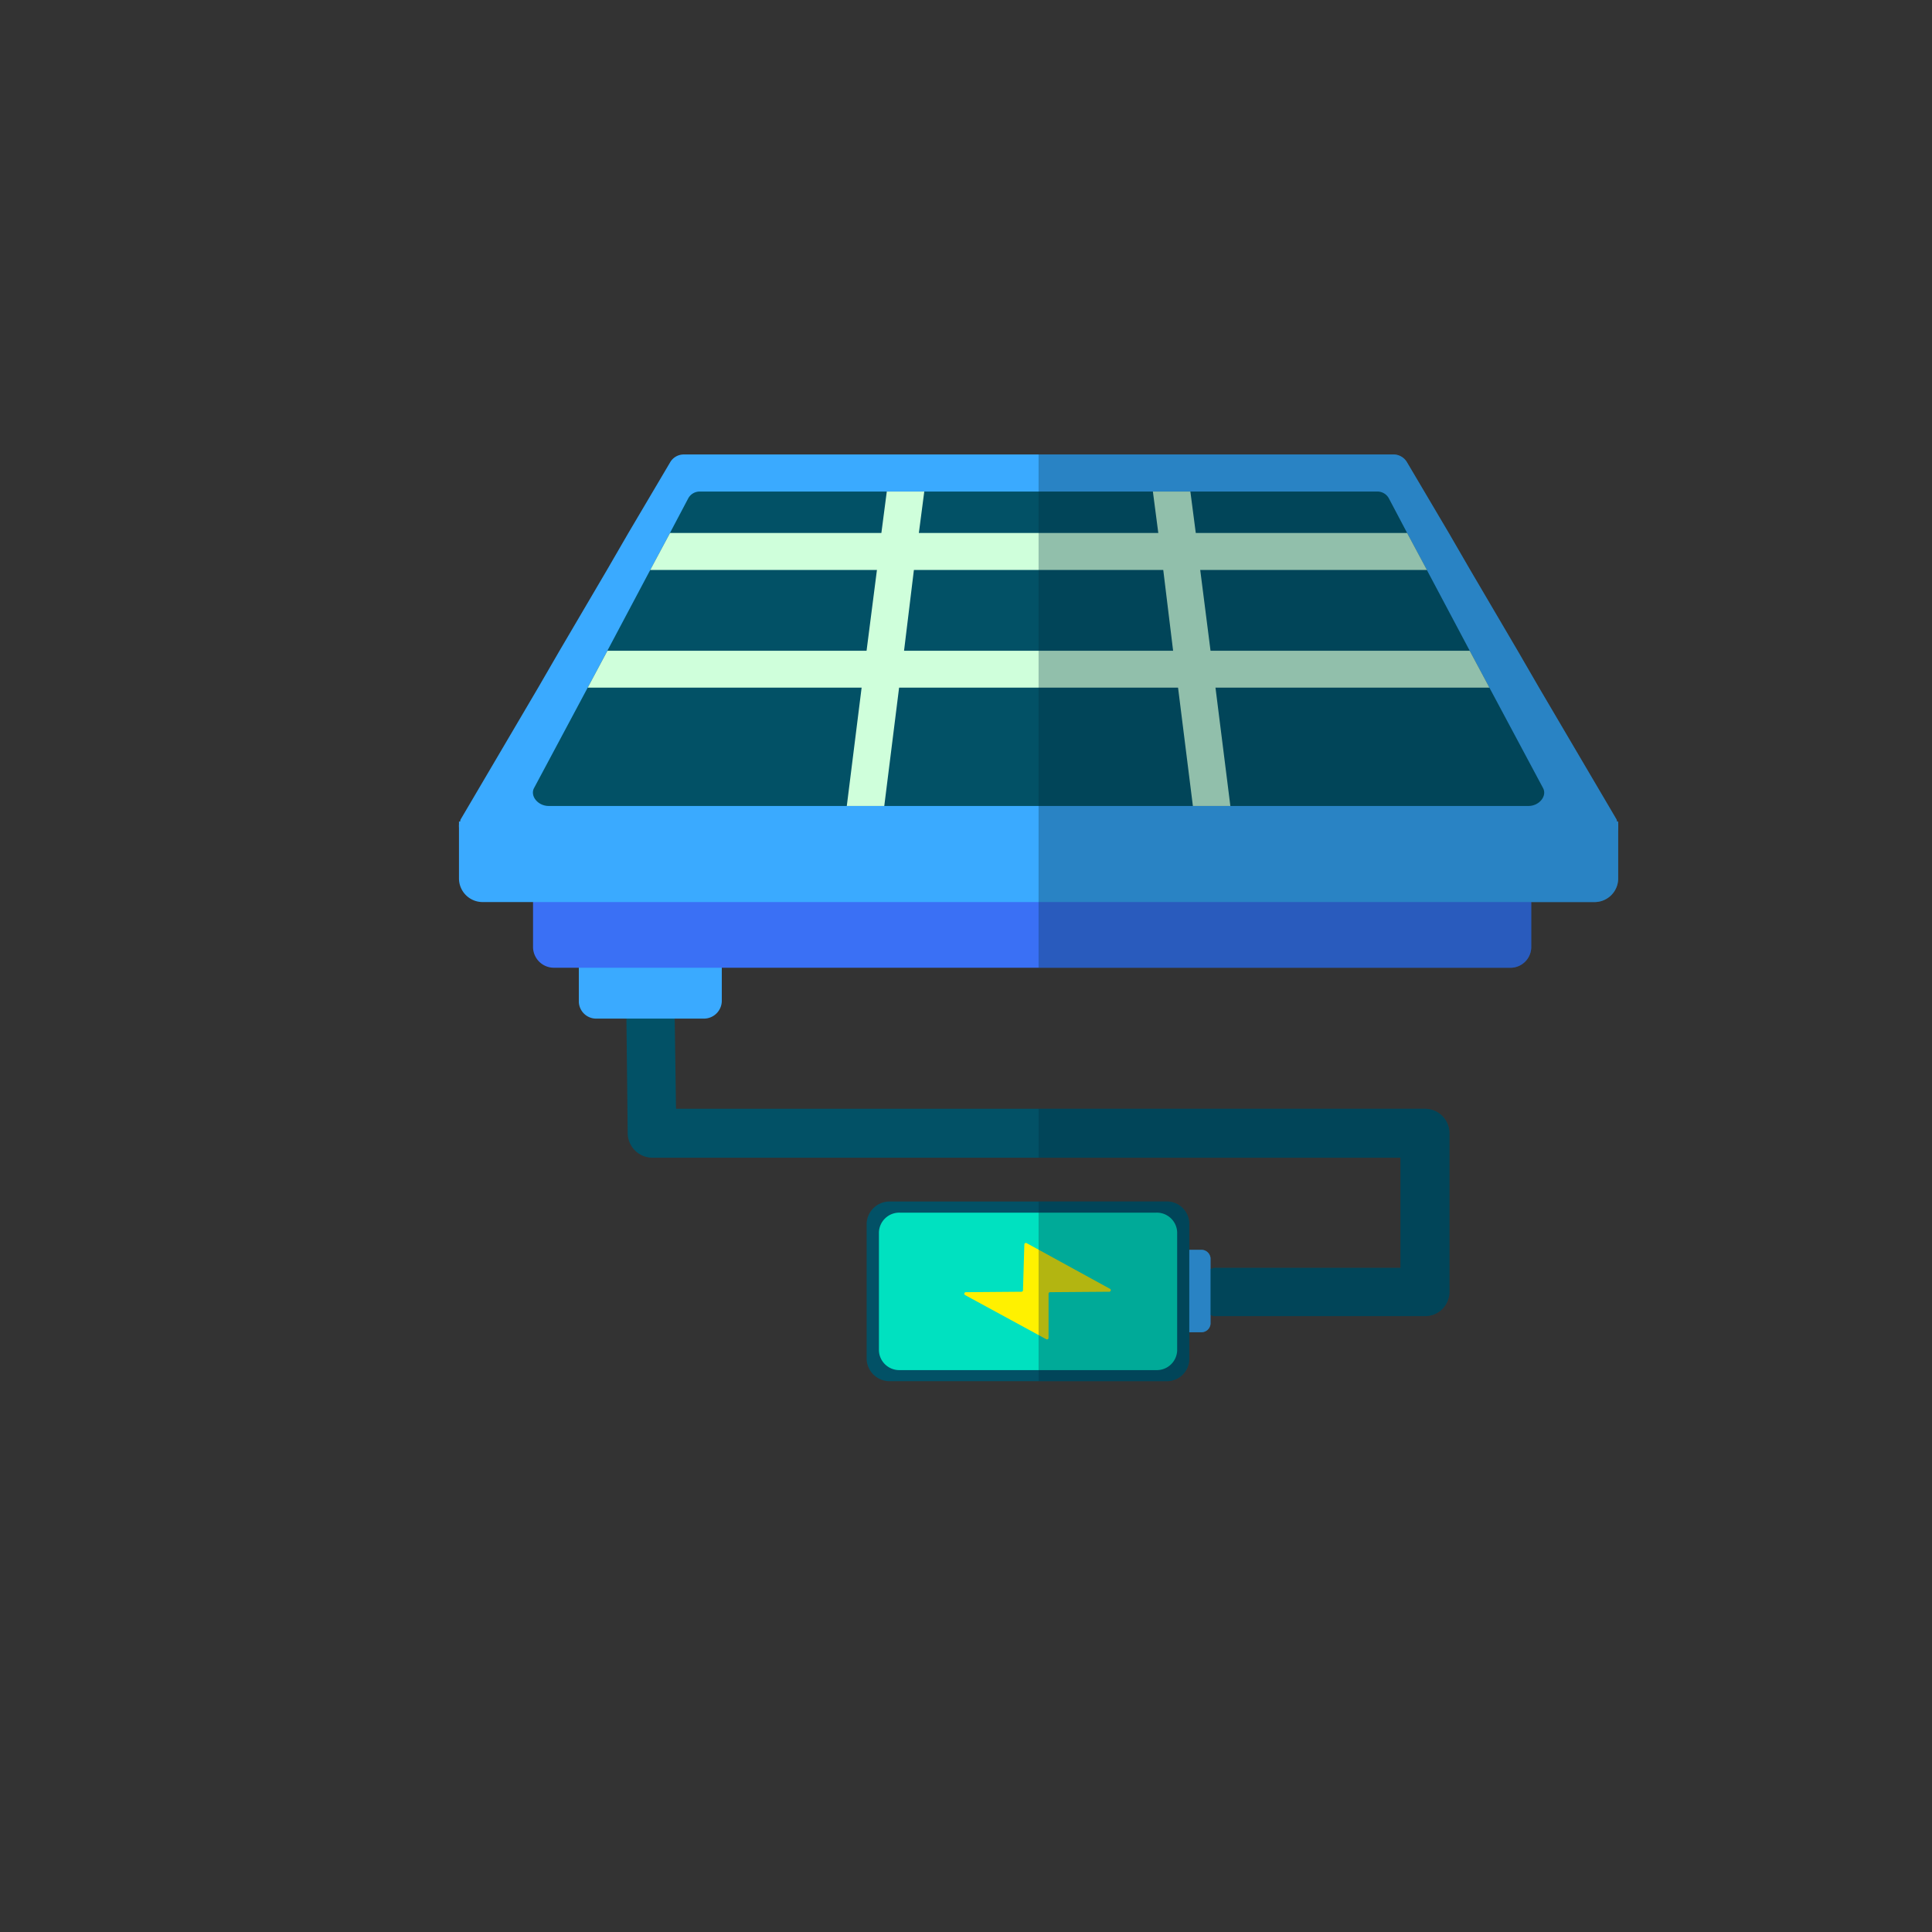 <svg xmlns="http://www.w3.org/2000/svg" viewBox="0 0 30 30"><rect x="0" y="0" width="30" height="30" fill="#333333" stroke="none"/><defs><style>.cls-1{fill:#025166;}.cls-2{fill:#3aaaff;}.cls-3{fill:#3a70f5;}.cls-4{fill:#cfffdb;}.cls-5{fill:#00e1c0;}.cls-6{fill:#fff100;}.cls-7{fill:#002a39;opacity:0.3;}</style></defs><g id="Layer_2" data-name="Layer 2"><path class="cls-1" d="M22.507,17.597v2.47a.378.378,0,0,1-.38.37h-3.24a.149.149,0,0,1-.09-.02.365.365,0,0,1,0-.71.149.149,0,0,1,.09-.02h2.86v-1.71H10.127a.385.385,0,0,1-.38-.37l-.02-1.79v-.24a.363.363,0,0,1,.36-.38.387.387,0,0,1,.39.37v.25l.02,1.4h11.63A.38.38,0,0,1,22.507,17.597Z"></path><path class="cls-2" d="M11.208,14.877v.67a.278.278,0,0,1-.28.27h-1.67a.269.269,0,0,1-.27-.27v-.67a.271.271,0,0,1,.27-.28h1.67A.28.28,0,0,1,11.208,14.877Z"></path><path class="cls-3" d="M23.777,13.697v1a.323.323,0,0,1-.31.33H8.597a.324.324,0,0,1-.32-.33v-1a.322.322,0,0,1,.32-.32H23.467A.32.32,0,0,1,23.777,13.697Z"></path><path class="cls-2" d="M25.127,12.757v.88a.367.367,0,0,1-.36.37H7.487a.367.367,0,0,1-.36-.37v-.88Z"></path><path class="cls-2" d="M25.127,12.827a.247.247,0,0,1-.25.25H7.377a.247.247,0,0,1-.25-.25.108.108,0,0,1,.02-.07.06.06,0,0,1,.01-.04l1.2-2.04.33-.57.74-1.26.33-.57.65-1.1a.244.244,0,0,1,.21-.12h11.02a.244.244,0,0,1,.21.12l.65,1.1.33.57.74,1.26.33.57,1.2,2.04a.06.06,0,0,1,.01.04A.108.108,0,0,1,25.127,12.827Z"></path><path class="cls-1" d="M23.733,12.515H8.521c-.168,0-.291-.153-.23-.275l.834-1.561.306-.574.666-1.255.306-.574.283-.536a.202.202,0,0,1,.191-.107H21.376a.202.202,0,0,1,.191.107l.283.536.306.574.666,1.255.306.574.834,1.561C24.024,12.362,23.901,12.515,23.733,12.515Z"></path><path class="cls-4" d="M18.874,10.678l-.077-.574L18.637,8.85l-.069-.574-.084-.643h-.582l.084.643.077.574.153,1.255.077.574.23,1.836h.582ZM13.77,7.633l-.084.643-.069.574-.161,1.255-.077.574-.23,1.836h.582l.23-1.836.077-.574.153-1.255.077-.574.084-.643Z"></path><polygon class="cls-4" points="22.157 8.85 10.097 8.85 10.404 8.276 21.85 8.276 22.157 8.85"></polygon><polygon class="cls-4" points="23.128 10.678 9.126 10.678 9.432 10.105 22.822 10.105 23.128 10.678"></polygon><path class="cls-2" d="M18.797,19.537v1.02a.142.142,0,0,1-.14.13h-.38a.135.135,0,0,1-.14-.13V19.537a.135.135,0,0,1,.14-.13h.38A.142.142,0,0,1,18.797,19.537Z"></path><path class="cls-1" d="M18.467,18.997v2.11a.348.348,0,0,1-.36.34h-4.28a.357.357,0,0,1-.37-.34v-2.11a.357.357,0,0,1,.37-.34h4.28A.348.348,0,0,1,18.467,18.997Z"></path><path class="cls-5" d="M17.955,21.275H13.972a.316.316,0,0,1-.324-.304V19.134a.316.316,0,0,1,.324-.304H17.955a.316.316,0,0,1,.324.304v1.837A.316.316,0,0,1,17.955,21.275Z"></path><path class="cls-6" d="M17.238,20.014l-1.297-.711a.024.024,0,0,0-.035.02l-.021.712a.024.024,0,0,1-.024.023l-.864.007a.024.024,0,0,0-.011.045l1.261.686a.024.024,0,0,0,.035-.021v-.686a.024.024,0,0,1,.024-.024l.92-.007A.024.024,0,0,0,17.238,20.014Z"></path><path class="cls-7" d="M25.127,12.757v.88a.367.367,0,0,1-.36.37h-.99v.69a.323.323,0,0,1-.31.33h-7.34v-7.97h5.51a.244.244,0,0,1,.21.12l.65,1.1.33.57.74,1.26.33.57,1.2,2.04a.06.06,0,0,1,.01.04Z"></path><path class="cls-7" d="M22.507,17.597v2.47a.378.378,0,0,1-.38.37h-3.24a.149.149,0,0,1-.09-.02v.14a.142.142,0,0,1-.14.13h-.19v.42a.348.348,0,0,1-.36.34h-1.98v-2.79h1.98a.348.348,0,0,1,.36.34v.41h.19a.142.142,0,0,1,.14.13v.17a.149.149,0,0,1,.09-.02h2.86v-1.71h-5.62v-.76h6A.38.38,0,0,1,22.507,17.597Z"></path></g></svg>